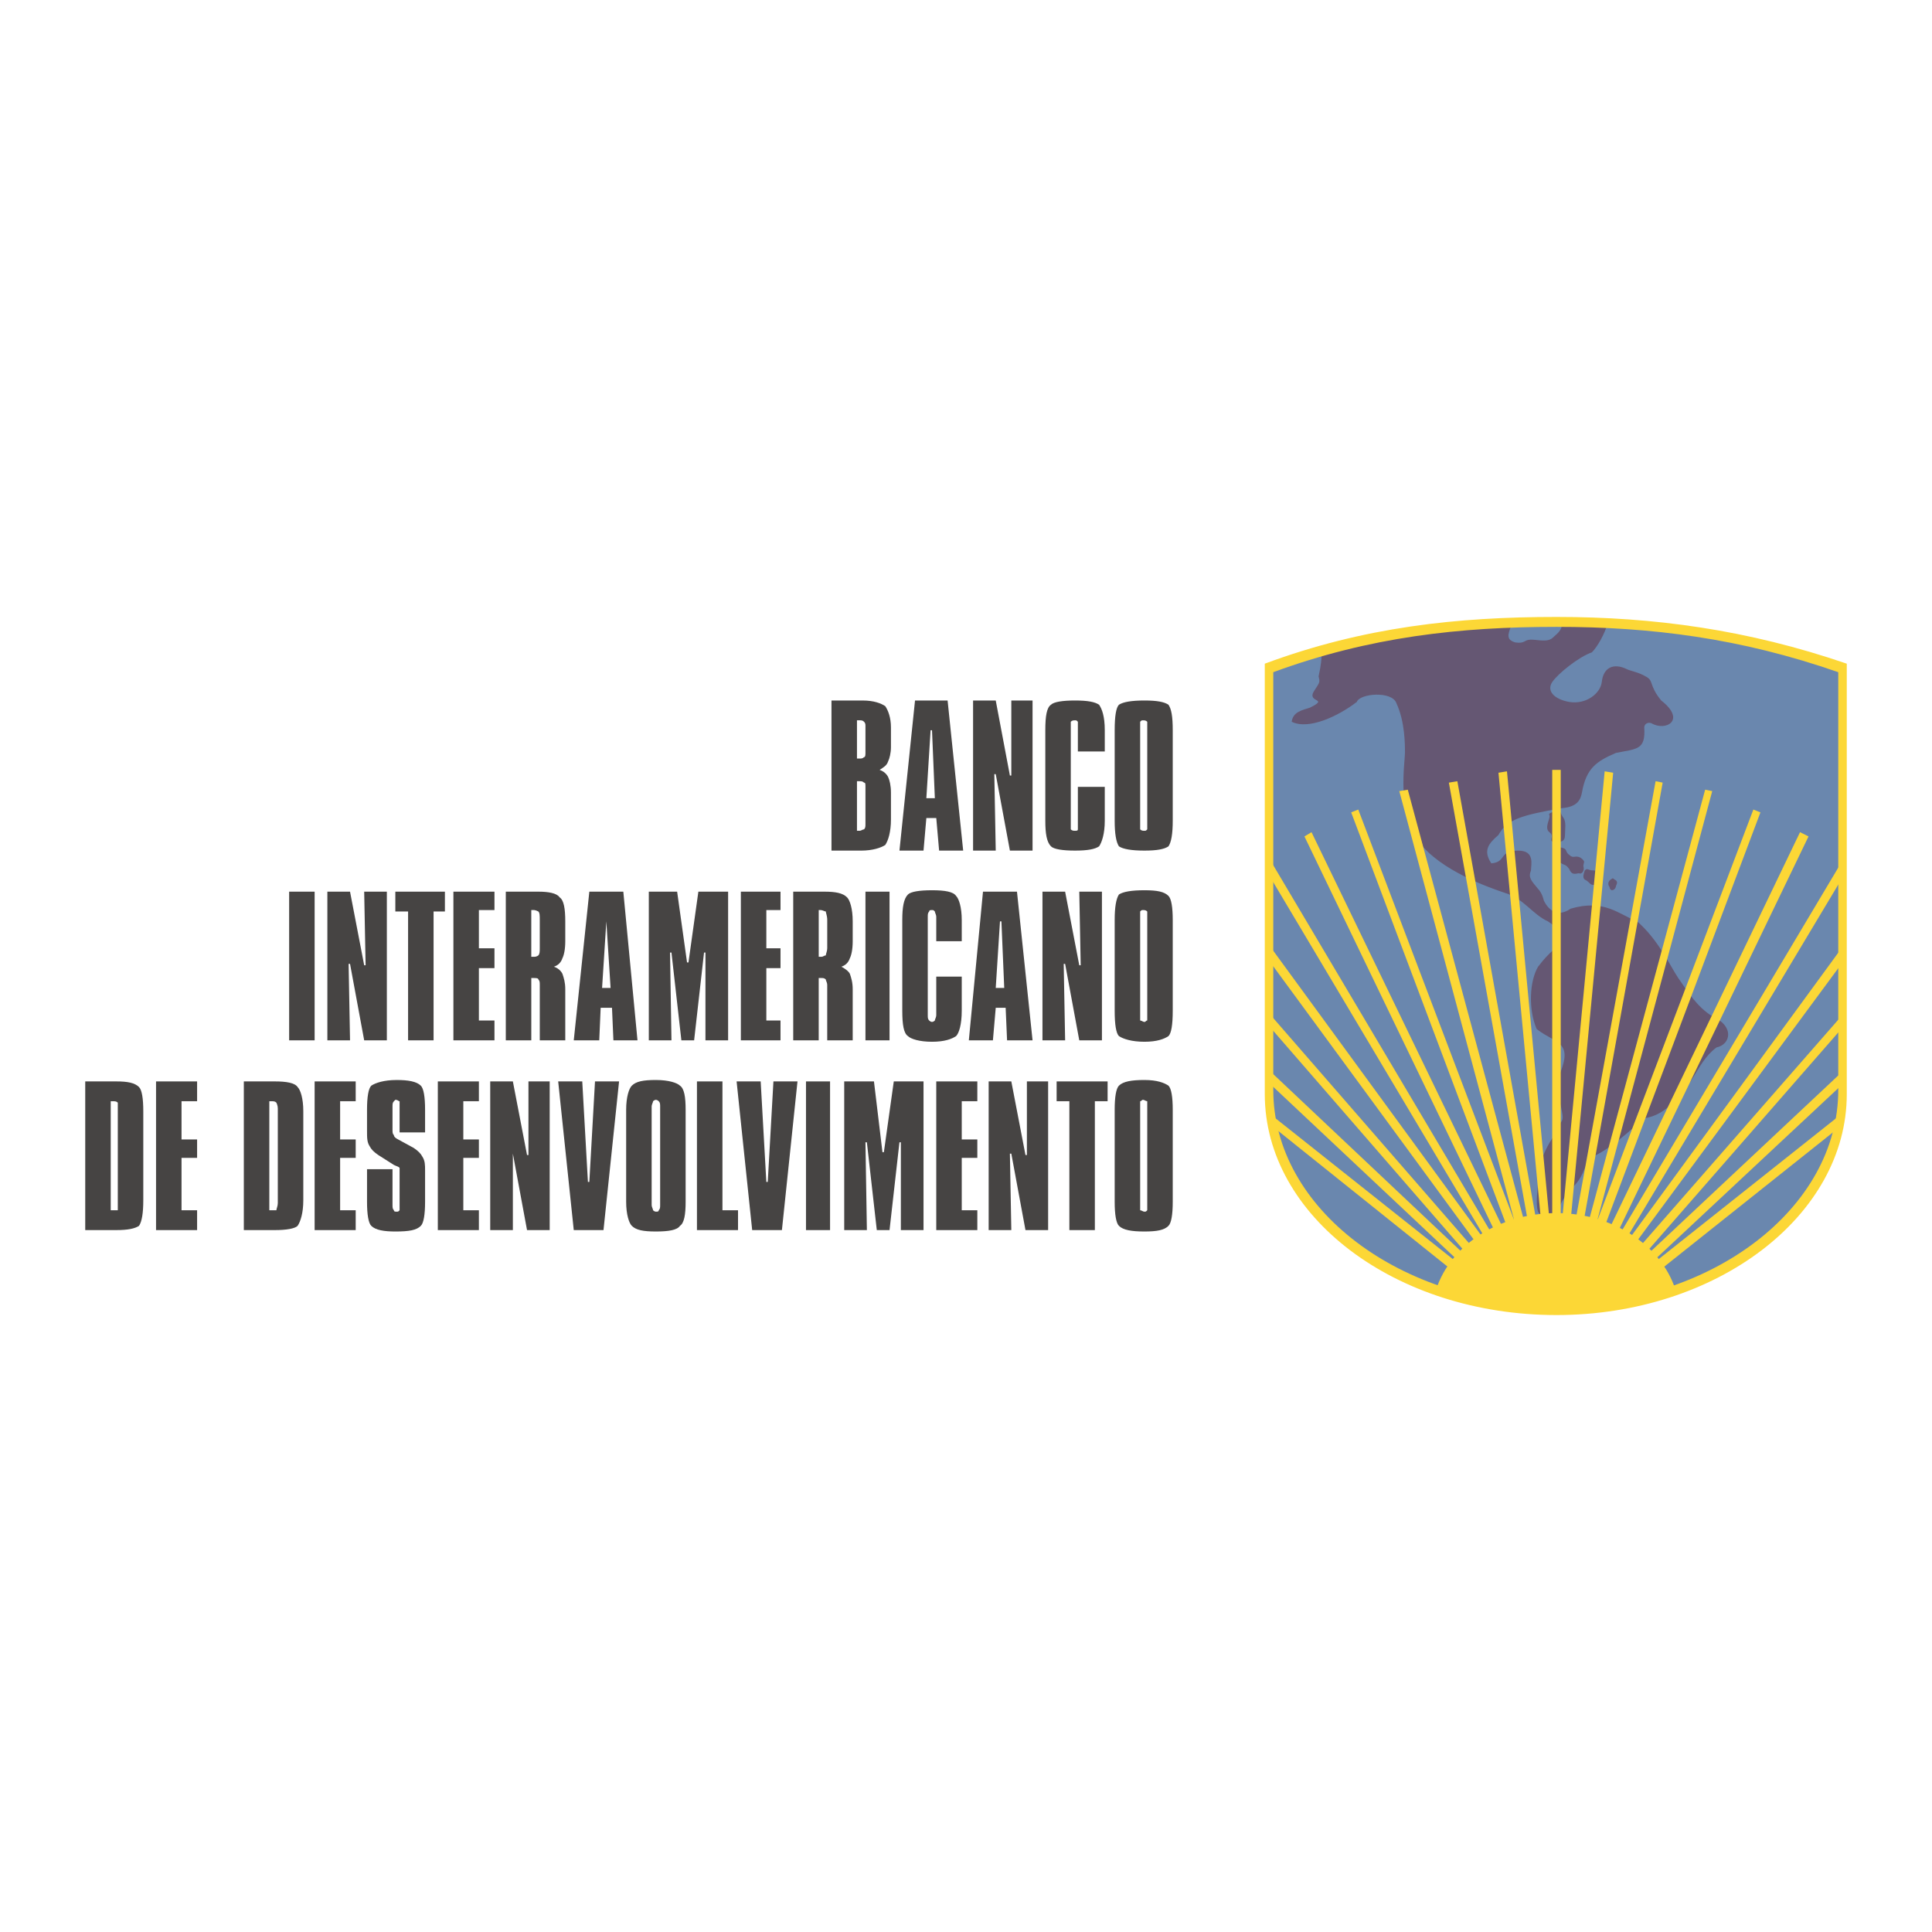<?xml version="1.0" encoding="utf-8"?>
<!-- Generator: Adobe Illustrator 13.0.0, SVG Export Plug-In . SVG Version: 6.00 Build 14948)  -->
<!DOCTYPE svg PUBLIC "-//W3C//DTD SVG 1.0//EN" "http://www.w3.org/TR/2001/REC-SVG-20010904/DTD/svg10.dtd">
<svg version="1.0" id="Layer_1" xmlns="http://www.w3.org/2000/svg" xmlns:xlink="http://www.w3.org/1999/xlink" x="0px" y="0px"
	 width="192.756px" height="192.756px" viewBox="0 0 192.756 192.756" enable-background="new 0 0 192.756 192.756"
	 xml:space="preserve">
<g>
	<polygon fill-rule="evenodd" clip-rule="evenodd" fill="#FFFFFF" points="0,0 192.756,0 192.756,192.756 0,192.756 0,0 	"/>
	<path fill-rule="evenodd" clip-rule="evenodd" fill="#464443" d="M85.5,77.941v4.945h0.141c0,0,0,0,0.141,0
		c0.142,0,0.282-0.141,0.424-0.141c0.141-0.142,0.141-0.283,0.141-0.565v-3.673c0-0.282,0-0.423-0.141-0.423
		c-0.142-0.142-0.282-0.142-0.424-0.142h-0.141H85.5L85.5,77.941z M85.5,71.867v3.814h0.141h0.141c0.142,0,0.282,0,0.424-0.141
		c0.141,0,0.141-0.283,0.141-0.424v-2.685c0-0.141,0-0.283-0.141-0.424c-0.142-0.141-0.282-0.141-0.424-0.141H85.5L85.5,71.867z
		 M82.957,69.889h3.107c1.13,0,1.837,0.283,2.261,0.565c0.282,0.423,0.565,1.13,0.565,2.119v1.978c0,0.565-0.141,1.13-0.283,1.413
		c-0.141,0.424-0.423,0.565-0.847,0.848c0.424,0.142,0.706,0.424,0.847,0.707c0.142,0.283,0.283,0.848,0.283,1.554v2.684
		c0,1.271-0.283,2.119-0.565,2.543c-0.424,0.283-1.271,0.565-2.401,0.565h-2.967V69.889L82.957,69.889z"/>
	<path fill-rule="evenodd" clip-rule="evenodd" fill="#464443" d="M92.846,72.855l-0.424,6.781h0.848l-0.283-6.781H92.846
		L92.846,72.855z M91.292,69.889h3.25l1.554,14.976h-2.401l-0.283-3.25h-0.989l-0.283,3.25h-2.401L91.292,69.889L91.292,69.889z"/>
	<polygon fill-rule="evenodd" clip-rule="evenodd" fill="#464443" points="97.084,69.889 99.345,69.889 100.758,77.376 
		100.899,77.376 100.899,69.889 103.018,69.889 103.018,84.864 100.758,84.864 99.345,77.235 99.203,77.235 99.345,84.864 
		97.084,84.864 97.084,69.889 	"/>
	<path fill-rule="evenodd" clip-rule="evenodd" fill="#464443" d="M110.223,72.855v2.119h-2.684v-2.543c0-0.141,0-0.424,0-0.424
		c-0.142-0.141-0.142-0.141-0.283-0.141c-0.141,0-0.282,0-0.424,0.141c0,0,0,0.283,0,0.424v9.89c0,0.141,0,0.424,0,0.424
		c0.142,0.141,0.283,0.141,0.424,0.141c0.142,0,0.283,0,0.283-0.141c0,0,0-0.283,0-0.424v-3.815h2.684v3.391
		c0,1.271-0.282,2.119-0.564,2.543c-0.424,0.283-1.13,0.424-2.402,0.424c-1.271,0-2.119-0.142-2.401-0.424
		c-0.424-0.424-0.565-1.271-0.565-2.543v-9.042c0-1.413,0.142-2.26,0.565-2.543c0.282-0.283,1.131-0.424,2.401-0.424
		c1.272,0,1.979,0.141,2.402,0.424C109.94,70.736,110.223,71.443,110.223,72.855L110.223,72.855z"/>
	<path fill-rule="evenodd" clip-rule="evenodd" fill="#464443" d="M113.755,72.432v9.89c0,0.141,0,0.424,0,0.424
		c0.142,0.141,0.282,0.141,0.424,0.141s0.142,0,0.282-0.141c0,0,0-0.283,0-0.424v-9.89c0-0.141,0-0.424,0-0.424
		c-0.141-0.141-0.282-0.141-0.424-0.141c-0.141,0-0.141,0-0.282,0.141C113.755,72.008,113.755,72.291,113.755,72.432L113.755,72.432
		z M111.212,72.855c0-1.413,0.142-2.26,0.424-2.543c0.424-0.283,1.271-0.424,2.543-0.424s1.979,0.141,2.401,0.424
		c0.283,0.424,0.424,1.13,0.424,2.543v9.042c0,1.271-0.141,2.119-0.424,2.543c-0.423,0.283-1.13,0.424-2.401,0.424
		s-2.119-0.142-2.543-0.424c-0.282-0.424-0.424-1.271-0.424-2.543V72.855L111.212,72.855z"/>
	<polygon fill-rule="evenodd" clip-rule="evenodd" fill="#464443" points="28.848,88.961 31.391,88.961 31.391,103.795 
		28.848,103.795 28.848,88.961 	"/>
	<polygon fill-rule="evenodd" clip-rule="evenodd" fill="#464443" points="32.662,88.961 34.923,88.961 36.335,96.307 
		36.477,96.307 36.335,88.961 38.596,88.961 38.596,103.795 36.335,103.795 34.923,96.166 34.781,96.166 34.923,103.795 
		32.662,103.795 32.662,88.961 	"/>
	<polygon fill-rule="evenodd" clip-rule="evenodd" fill="#464443" points="39.443,88.961 44.388,88.961 44.388,90.939 
		43.258,90.939 43.258,103.795 40.715,103.795 40.715,90.939 39.443,90.939 39.443,88.961 	"/>
	<polygon fill-rule="evenodd" clip-rule="evenodd" fill="#464443" points="45.236,88.961 49.333,88.961 49.333,90.797 
		47.779,90.797 47.779,94.612 49.333,94.612 49.333,96.59 47.779,96.59 47.779,101.816 49.333,101.816 49.333,103.795 
		45.236,103.795 45.236,88.961 	"/>
	<path fill-rule="evenodd" clip-rule="evenodd" fill="#464443" d="M53.006,90.797v4.663c0.141,0,0.141,0,0.141,0
		c0.141,0,0.141,0,0.141,0c0.283,0,0.424-0.142,0.424-0.142c0.141-0.141,0.141-0.424,0.141-0.706v-2.826
		c0-0.424,0-0.707-0.141-0.848c0,0-0.283-0.142-0.424-0.142H53.006L53.006,90.797z M50.463,88.961h3.25
		c0.988,0,1.836,0.141,2.119,0.565c0.424,0.282,0.565,1.13,0.565,2.401v1.978c0,0.848-0.141,1.413-0.283,1.695
		c-0.141,0.424-0.424,0.706-0.848,0.848c0.424,0.141,0.707,0.424,0.848,0.707c0.142,0.423,0.283,0.847,0.283,1.554v5.086h-2.543
		v-5.51c0-0.283,0-0.424-0.141-0.564c0-0.143-0.283-0.143-0.424-0.143h-0.141c0,0,0,0-0.141,0v6.217h-2.543V88.961L50.463,88.961z"
		/>
	<path fill-rule="evenodd" clip-rule="evenodd" fill="#464443" d="M60.494,91.928l-0.424,6.641h0.848L60.494,91.928L60.494,91.928
		L60.494,91.928z M58.798,88.961h3.391l1.413,14.834H61.2l-0.141-3.25h-1.13l-0.142,3.25h-2.543L58.798,88.961L58.798,88.961z"/>
	<polygon fill-rule="evenodd" clip-rule="evenodd" fill="#464443" points="64.732,88.961 67.558,88.961 68.546,96.025 
		68.688,96.025 69.677,88.961 72.644,88.961 72.644,103.795 70.383,103.795 70.383,95.036 70.242,95.036 69.253,103.795 
		67.981,103.795 66.992,95.036 66.851,95.036 66.992,103.795 64.732,103.795 64.732,88.961 	"/>
	<polygon fill-rule="evenodd" clip-rule="evenodd" fill="#464443" points="73.915,88.961 77.871,88.961 77.871,90.797 
		76.458,90.797 76.458,94.612 77.871,94.612 77.871,96.59 76.458,96.59 76.458,101.816 77.871,101.816 77.871,103.795 
		73.915,103.795 73.915,88.961 	"/>
	<path fill-rule="evenodd" clip-rule="evenodd" fill="#464443" d="M81.685,90.797v4.663h0.142h0.141
		c0.141,0,0.283-0.142,0.424-0.142c0-0.141,0.142-0.424,0.142-0.706v-2.826c0-0.424-0.142-0.707-0.142-0.848
		c-0.141,0-0.283-0.142-0.565-0.142H81.685L81.685,90.797z M79.142,88.961h3.108c1.13,0,1.836,0.141,2.26,0.565
		c0.283,0.282,0.565,1.13,0.565,2.401v1.978c0,0.848-0.142,1.413-0.283,1.695c-0.142,0.424-0.424,0.706-0.848,0.848
		c0.283,0.141,0.707,0.424,0.848,0.707c0.141,0.423,0.283,0.847,0.283,1.554v5.086h-2.543v-5.51c0-0.283-0.142-0.424-0.142-0.564
		c-0.141-0.143-0.283-0.143-0.424-0.143s-0.141,0-0.141,0c-0.142,0-0.142,0-0.142,0v6.217h-2.543V88.961L79.142,88.961z"/>
	<polygon fill-rule="evenodd" clip-rule="evenodd" fill="#464443" points="86.347,88.961 88.749,88.961 88.749,103.795 
		86.347,103.795 86.347,88.961 	"/>
	<path fill-rule="evenodd" clip-rule="evenodd" fill="#464443" d="M95.954,91.787v2.119h-2.543v-2.402
		c0-0.283-0.141-0.424-0.141-0.565c-0.141-0.142-0.141-0.142-0.283-0.142c-0.141,0-0.282,0-0.282,0.142
		c-0.142,0.141-0.142,0.282-0.142,0.565v9.748c0,0.283,0,0.424,0.142,0.564c0,0,0.141,0.143,0.282,0.143
		c0.142,0,0.283-0.143,0.283-0.143c0-0.141,0.141-0.281,0.141-0.564v-3.814h2.543v3.391c0,1.412-0.282,2.26-0.565,2.543
		c-0.424,0.283-1.13,0.564-2.402,0.564s-2.119-0.281-2.401-0.564c-0.424-0.283-0.565-1.131-0.565-2.543v-9.042
		c0-1.271,0.142-2.119,0.565-2.543c0.282-0.283,1.13-0.424,2.401-0.424s2.119,0.141,2.402,0.565
		C95.672,89.667,95.954,90.515,95.954,91.787L95.954,91.787z"/>
	<path fill-rule="evenodd" clip-rule="evenodd" fill="#464443" d="M99.769,91.928l-0.424,6.641h0.848l-0.282-6.641H99.769
		L99.769,91.928z M98.073,88.961h3.391l1.554,14.834h-2.543l-0.141-3.25h-0.989l-0.282,3.25h-2.402L98.073,88.961L98.073,88.961z"/>
	<polygon fill-rule="evenodd" clip-rule="evenodd" fill="#464443" points="104.007,88.961 106.268,88.961 107.68,96.307 
		107.821,96.307 107.68,88.961 109.94,88.961 109.94,103.795 107.68,103.795 106.268,96.166 106.126,96.166 106.268,103.795 
		104.007,103.795 104.007,88.961 	"/>
	<path fill-rule="evenodd" clip-rule="evenodd" fill="#464443" d="M113.755,91.504v9.748c0,0.283,0,0.424,0,0.564
		c0.142,0,0.282,0.143,0.424,0.143s0.142-0.143,0.282-0.143c0-0.141,0-0.281,0-0.564v-9.748c0-0.283,0-0.424,0-0.565
		c-0.141-0.142-0.282-0.142-0.424-0.142c-0.141,0-0.141,0-0.282,0.142C113.755,91.08,113.755,91.221,113.755,91.504L113.755,91.504z
		 M111.212,91.787c0-1.271,0.142-2.119,0.424-2.543c0.424-0.283,1.271-0.424,2.543-0.424s1.979,0.141,2.401,0.565
		c0.283,0.283,0.424,1.13,0.424,2.402v9.042c0,1.412-0.141,2.26-0.424,2.543c-0.423,0.283-1.13,0.564-2.401,0.564
		s-2.119-0.281-2.543-0.564c-0.282-0.283-0.424-1.131-0.424-2.543V91.787L111.212,91.787z"/>
	<path fill-rule="evenodd" clip-rule="evenodd" fill="#464443" d="M11.047,109.869v10.879h0.141c0.283,0,0.424,0,0.565,0
		c0-0.141,0-0.424,0-0.707v-9.465c0-0.283,0-0.564,0-0.564c-0.141-0.143-0.283-0.143-0.565-0.143H11.047L11.047,109.869z
		 M8.504,107.893h3.108c1.13,0,1.836,0.141,2.26,0.564c0.283,0.283,0.424,1.131,0.424,2.402v8.9c0,1.271-0.141,2.119-0.424,2.543
		c-0.424,0.281-1.13,0.424-2.26,0.424H8.504V107.893L8.504,107.893z"/>
	<polygon fill-rule="evenodd" clip-rule="evenodd" fill="#464443" points="15.568,107.893 19.665,107.893 19.665,109.869 
		18.111,109.869 18.111,113.684 19.665,113.684 19.665,115.521 18.111,115.521 18.111,120.748 19.665,120.748 19.665,122.727 
		15.568,122.727 15.568,107.893 	"/>
	<path fill-rule="evenodd" clip-rule="evenodd" fill="#464443" d="M26.87,109.869v10.879h0.282c0.142,0,0.283,0,0.424,0
		c0-0.141,0.141-0.424,0.141-0.707v-9.465c0-0.283-0.141-0.564-0.141-0.564c-0.141-0.143-0.282-0.143-0.565-0.143H26.87
		L26.87,109.869z M24.327,107.893h3.108c1.13,0,1.978,0.141,2.26,0.564c0.283,0.283,0.565,1.131,0.565,2.402v8.9
		c0,1.271-0.282,2.119-0.565,2.543c-0.282,0.281-1.13,0.424-2.26,0.424h-3.108V107.893L24.327,107.893z"/>
	<polygon fill-rule="evenodd" clip-rule="evenodd" fill="#464443" points="31.391,107.893 35.488,107.893 35.488,109.869 
		33.934,109.869 33.934,113.684 35.488,113.684 35.488,115.521 33.934,115.521 33.934,120.748 35.488,120.748 35.488,122.727 
		31.391,122.727 31.391,107.893 	"/>
	<path fill-rule="evenodd" clip-rule="evenodd" fill="#464443" d="M42.41,110.717v2.262h-2.543v-2.543c0-0.283,0-0.424,0-0.566
		c-0.141,0-0.141-0.141-0.424-0.141l-0.141,0.141c-0.141,0.143-0.141,0.283-0.141,0.566v2.26c0,0.283,0,0.424,0.141,0.564
		c0,0.143,0.141,0.283,0.424,0.424l1.554,0.848c0.424,0.283,0.706,0.566,0.848,0.848c0.282,0.424,0.282,0.848,0.282,1.414v3.107
		c0,1.271-0.141,2.119-0.424,2.402c-0.423,0.424-1.13,0.564-2.543,0.564c-1.13,0-1.978-0.141-2.401-0.564
		c-0.283-0.283-0.424-1.131-0.424-2.402v-3.25h2.543v3.533c0,0.281,0,0.424,0.141,0.564c0,0.141,0.141,0.141,0.283,0.141
		c0.141,0,0.141,0,0.282-0.141c0-0.141,0-0.283,0-0.564v-3.109c0-0.281,0-0.424,0-0.564c-0.141-0.141-0.282-0.141-0.565-0.283
		l-1.554-0.988c-0.424-0.283-0.706-0.564-0.848-0.848c-0.282-0.424-0.282-0.848-0.282-1.555v-2.119c0-1.271,0.141-2.119,0.424-2.4
		c0.424-0.283,1.271-0.566,2.543-0.566c1.13,0,1.978,0.143,2.401,0.566C42.269,108.598,42.41,109.445,42.41,110.717L42.41,110.717z"
		/>
	<polygon fill-rule="evenodd" clip-rule="evenodd" fill="#464443" points="43.682,107.893 47.779,107.893 47.779,109.869 
		46.225,109.869 46.225,113.684 47.779,113.684 47.779,115.521 46.225,115.521 46.225,120.748 47.779,120.748 47.779,122.727 
		43.682,122.727 43.682,107.893 	"/>
	<polygon fill-rule="evenodd" clip-rule="evenodd" fill="#464443" points="48.909,107.893 51.169,107.893 52.582,115.238 
		52.724,115.238 52.724,107.893 54.843,107.893 54.843,122.727 52.582,122.727 51.169,115.098 51.169,115.098 51.169,122.727 
		48.909,122.727 48.909,107.893 	"/>
	<polygon fill-rule="evenodd" clip-rule="evenodd" fill="#464443" points="55.69,107.893 58.092,107.893 58.657,117.922 
		58.798,117.922 59.363,107.893 61.765,107.893 60.211,122.727 57.244,122.727 55.69,107.893 	"/>
	<path fill-rule="evenodd" clip-rule="evenodd" fill="#464443" d="M65.015,110.436v9.748c0,0.281,0.141,0.424,0.141,0.564
		c0,0,0.142,0.141,0.283,0.141s0.283,0,0.283-0.141c0.141-0.141,0.141-0.283,0.141-0.564v-9.748c0-0.283,0-0.424-0.141-0.566
		c0,0-0.142-0.141-0.283-0.141s-0.283,0.141-0.283,0.141C65.156,110.012,65.015,110.152,65.015,110.436L65.015,110.436z
		 M62.472,110.717c0-1.271,0.283-2.119,0.565-2.4c0.424-0.424,1.13-0.566,2.402-0.566s2.119,0.283,2.402,0.566
		c0.424,0.281,0.565,1.129,0.565,2.4v9.184c0,1.271-0.141,2.119-0.565,2.402c-0.283,0.424-1.13,0.564-2.402,0.564
		s-1.978-0.141-2.402-0.564c-0.282-0.283-0.565-1.131-0.565-2.402V110.717L62.472,110.717z"/>
	<polygon fill-rule="evenodd" clip-rule="evenodd" fill="#464443" points="69.535,107.893 72.079,107.893 72.079,120.748 
		73.632,120.748 73.632,122.727 69.535,122.727 69.535,107.893 	"/>
	<polygon fill-rule="evenodd" clip-rule="evenodd" fill="#464443" points="73.491,107.893 75.893,107.893 76.458,117.922 
		76.599,117.922 77.165,107.893 79.566,107.893 78.012,122.727 75.045,122.727 73.491,107.893 	"/>
	<polygon fill-rule="evenodd" clip-rule="evenodd" fill="#464443" points="80.414,107.893 82.815,107.893 82.815,122.727 
		80.414,122.727 80.414,107.893 	"/>
	<polygon fill-rule="evenodd" clip-rule="evenodd" fill="#464443" points="84.228,107.893 87.195,107.893 88.043,114.955 
		88.184,114.955 89.173,107.893 92.14,107.893 92.14,122.727 89.879,122.727 89.879,113.967 89.738,113.967 88.749,122.727 
		87.478,122.727 86.489,113.967 86.347,113.967 86.489,122.727 84.228,122.727 84.228,107.893 	"/>
	<polygon fill-rule="evenodd" clip-rule="evenodd" fill="#464443" points="93.411,107.893 97.508,107.893 97.508,109.869 
		95.954,109.869 95.954,113.684 97.508,113.684 97.508,115.521 95.954,115.521 95.954,120.748 97.508,120.748 97.508,122.727 
		93.411,122.727 93.411,107.893 	"/>
	<polygon fill-rule="evenodd" clip-rule="evenodd" fill="#464443" points="98.639,107.893 100.899,107.893 102.312,115.238 
		102.453,115.238 102.453,107.893 104.572,107.893 104.572,122.727 102.312,122.727 100.899,115.098 100.758,115.098 
		100.899,122.727 98.639,122.727 98.639,107.893 	"/>
	<polygon fill-rule="evenodd" clip-rule="evenodd" fill="#464443" points="105.42,107.893 110.506,107.893 110.506,109.869 
		109.234,109.869 109.234,122.727 106.691,122.727 106.691,109.869 105.42,109.869 105.42,107.893 	"/>
	<path fill-rule="evenodd" clip-rule="evenodd" fill="#464443" d="M113.755,110.436v9.748c0,0.281,0,0.424,0,0.564
		c0.142,0,0.282,0.141,0.424,0.141s0.142,0,0.282-0.141c0-0.141,0-0.283,0-0.564v-9.748c0-0.283,0-0.424,0-0.566
		c-0.141,0-0.282-0.141-0.424-0.141c-0.141,0-0.141,0.141-0.282,0.141C113.755,110.012,113.755,110.152,113.755,110.436
		L113.755,110.436z M111.212,110.717c0-1.271,0.142-2.119,0.424-2.4c0.424-0.424,1.271-0.566,2.543-0.566s1.979,0.283,2.401,0.566
		c0.283,0.281,0.424,1.129,0.424,2.4v9.184c0,1.271-0.141,2.119-0.424,2.402c-0.423,0.424-1.13,0.564-2.401,0.564
		s-2.119-0.141-2.543-0.564c-0.282-0.283-0.424-1.131-0.424-2.402V110.717L111.212,110.717z"/>
	<path fill-rule="evenodd" clip-rule="evenodd" fill="#6A87AE" d="M126.752,66.639c9.748-3.532,18.79-4.662,28.538-4.662
		c9.607,0,18.648,1.271,28.538,4.662v42.382c0,11.867-12.856,21.615-28.538,21.615s-28.538-9.748-28.538-21.615V66.639
		L126.752,66.639z"/>
	<path fill-rule="evenodd" clip-rule="evenodd" fill="#655773" d="M131.838,64.944c0,0.424,0,0.707,0,0.707s0,0.565-0.282,1.836
		c0.142,0.565,0.142,0.565-0.424,1.413c-0.848,1.271,1.555,0.706-0.424,1.695c-0.848,0.282-1.695,0.424-1.837,1.413
		c1.696,0.848,4.662-0.565,6.499-1.978c0.283-0.848,3.532-1.13,3.956,0.142c0.848,1.836,0.848,4.097,0.848,4.945
		c0,0.847-0.848,6.216,1.413,8.9c2.118,2.826,6.922,4.521,8.617,5.086c1.837,0.565,2.685,2.119,4.238,2.826
		c0.848,0.565,1.271,0.989,0.989,2.119c-0.142,0.707-0.706,0.707-1.979,2.402c-0.847,1.413-0.988,4.239-0.141,6.215
		c1.978,1.555,3.814,1.131,2.119,4.945c0,2.826,0.848,3.814,0.282,4.379c-0.141,0.99-2.119,2.543-2.261,5.793
		c0,0.707-0.282,2.26,0,3.107c0.283,0.566,1.272,0.848,1.979,0c0.424-1.271,0.706-1.553,1.837-2.824
		c0.988-1.131,0.988-2.826,1.978-2.826c1.978-0.988,4.238-3.25,4.804-3.674c2.26-0.281,3.814-2.543,4.803-3.955
		c0.707-1.131,1.271-2.26,2.402-3.107c1.412-0.283,1.836-2.119-0.424-3.109c-1.555-0.988-2.402-2.4-3.391-3.814
		c-0.848-1.271-1.979-3.814-4.098-5.65c-1.836-0.707-3.249-2.26-6.64-1.271c-1.837,1.271-2.685-0.848-2.685-0.848
		s-0.141-0.707-0.565-1.13c-0.706-0.848-0.988-1.13-0.706-1.836c0-0.565,0.424-1.978-1.271-1.978c-1.978,0-1.13,1.13-2.684,1.271
		c-0.848-1.271-0.283-1.978,0.706-2.825c0.848-1.554,2.261-1.978,6.357-2.685c1.554-0.141,1.837-0.847,1.978-1.554
		c0.424-2.402,1.413-3.108,3.391-3.956c2.119-0.424,2.967-0.283,2.826-2.543c0-0.283,0.282-0.565,0.706-0.424
		c1.413,0.848,3.532-0.282,0.989-2.26c-1.271-1.554-0.707-1.978-1.555-2.402c-0.706-0.424-1.554-0.565-1.836-0.707
		c-1.413-0.706-2.402-0.141-2.543,1.272c-0.142,1.13-1.555,2.26-3.25,1.978c-1.554-0.282-2.26-1.13-1.695-1.978
		c0.565-0.848,2.685-2.543,3.956-2.967c0.565-0.565,1.271-1.837,1.554-2.826l-0.988-0.141h-2.543h-0.989
		c0,0.848-0.565,1.13-0.989,1.554c-0.564,0.424-1.413,0.142-2.119,0.142s-0.564,0.423-1.554,0.282
		c-0.989-0.282-0.706-0.848-0.424-1.695c0-0.141,0-0.141,0-0.141l-3.673,0.141l-5.086,0.565l-4.38,0.565l-4.662,1.271
		L131.838,64.944L131.838,64.944z M155.149,84.864c0,0.282-0.142,0.706,0.424,1.13c0.564,0.424,0.564,0.141,0.988,0.707
		c0.283,0.707,0.707,0.424,0.989,0.424c0.282,0.141,0.565-0.283,0.424-0.707c0-0.424,0.282-0.424-0.282-0.848
		c-0.565-0.283-0.707,0.141-1.131-0.283c-0.424-0.282-0.141-0.565-0.706-0.706C155.29,84.44,155.149,84.723,155.149,84.864
		L155.149,84.864z M159.67,87.548c-0.142-0.424-0.282-0.707-0.706-0.707c-0.565,0-0.565-0.283-0.848,0
		c-0.142,0.424-0.283,0.848,0.141,0.989c0.424,0.283,0.424,0.565,0.989,0.424C159.812,88.254,159.67,87.831,159.67,87.548
		L159.67,87.548z M161.224,88.396c0.142-0.283,0.142-0.424,0-0.565c-0.282-0.141-0.282-0.282-0.424-0.141
		c-0.282,0.141-0.424,0.424-0.282,0.707c0.142,0.141,0,0.282,0.282,0.424C161.083,88.82,161.224,88.537,161.224,88.396
		L161.224,88.396z M154.584,81.332c0.142,0.283-0.565,1.271,0,1.695s-0.142,0.848,0.424,0.989c0.706,0,1.13,0,1.13-0.706
		c0-0.565,0.142-1.271-0.141-1.695c-0.424-0.565-0.142-0.707-0.707-0.707C154.726,81.049,154.442,81.191,154.584,81.332
		L154.584,81.332z"/>
	<path fill-rule="evenodd" clip-rule="evenodd" fill="#FCD736" d="M183.828,85.853v1.695l-25.712,42.948c0.141,0,0.141,0,0.141,0
		l25.571-29.244v1.271l-24.3,27.832l0,0l24.018-19.072c0,0.564-0.142,0.988-0.142,1.271l-22.181,17.658
		c-0.282,0-0.706,0.143-1.13,0.143l23.734-22.182v-1.271l-25.147,23.594c0,0-0.141,0-0.282,0l25.43-34.471v-1.554l-26.419,36.166
		c0,0,0.142,0,0.283,0l22.745-47.186l-0.848-0.424l-22.887,47.609c0,0,0.142,0,0.282,0l13.846-51.707l-0.707-0.141l-13.986,51.848
		c0,0,0.142,0,0.283,0l9.465-52.554l-0.706-0.142l-9.606,52.695c0,0,0,0,0.141,0V76.811h-0.848v53.826l0,0l-9.465-52.695
		l-0.848,0.142l9.465,52.554c0.142,0,0.283,0,0.424,0l-13.986-51.848l-0.848,0.141l13.845,51.707c0.142,0,0.283,0,0.425,0
		L130.85,83.027l-0.706,0.424l22.745,47.186c0,0,0.142,0,0.282,0l-26.419-36.166v1.554l25.289,34.471c-0.142,0-0.142,0-0.282,0
		l-25.007-23.594v1.271l23.594,22.182c-0.424,0-0.706-0.143-1.13-0.143l-22.039-17.658c-0.142-0.283-0.283-0.707-0.283-1.271
		l24.018,19.072l0,0l-24.159-27.832v-1.271l25.431,29.244h0.141l-25.571-42.948v-1.695l26.561,44.784h0.141l-18.647-49.587
		l0.706-0.282l18.931,49.87h0.142l-5.086-53.543l0.848-0.141l5.086,53.684h-0.142c-0.141,0-0.282,0-0.282,0l5.086-53.684
		l0.848,0.141l-5.086,53.543h0.142l18.931-49.87l0.706,0.282l-18.648,49.587h0.142L183.828,85.853L183.828,85.853z"/>
	<path fill-rule="evenodd" clip-rule="evenodd" fill="#FCD736" d="M127.035,67.063c9.606-3.532,18.648-4.521,28.255-4.521
		c9.466,0,18.366,1.13,28.114,4.521v41.677c0,11.867-12.715,21.473-28.114,21.473c-15.54,0-28.255-9.605-28.255-21.473V67.063
		L127.035,67.063z M126.188,66.215c9.889-3.673,19.214-4.662,29.103-4.662c9.748,0,19.073,1.272,28.962,4.662v42.949
		c0,12.148-12.997,22.039-28.962,22.039c-16.105,0-29.103-9.891-29.103-22.039V66.215L126.188,66.215z"/>
	<path fill-rule="evenodd" clip-rule="evenodd" fill="#FCD736" d="M167.158,128.66c-3.674,1.271-7.63,1.977-11.868,1.977
		s-8.335-0.705-12.008-1.977c1.412-4.381,6.216-7.629,12.008-7.629C160.941,121.031,165.745,124.279,167.158,128.66L167.158,128.66z
		"/>
</g>
</svg>
